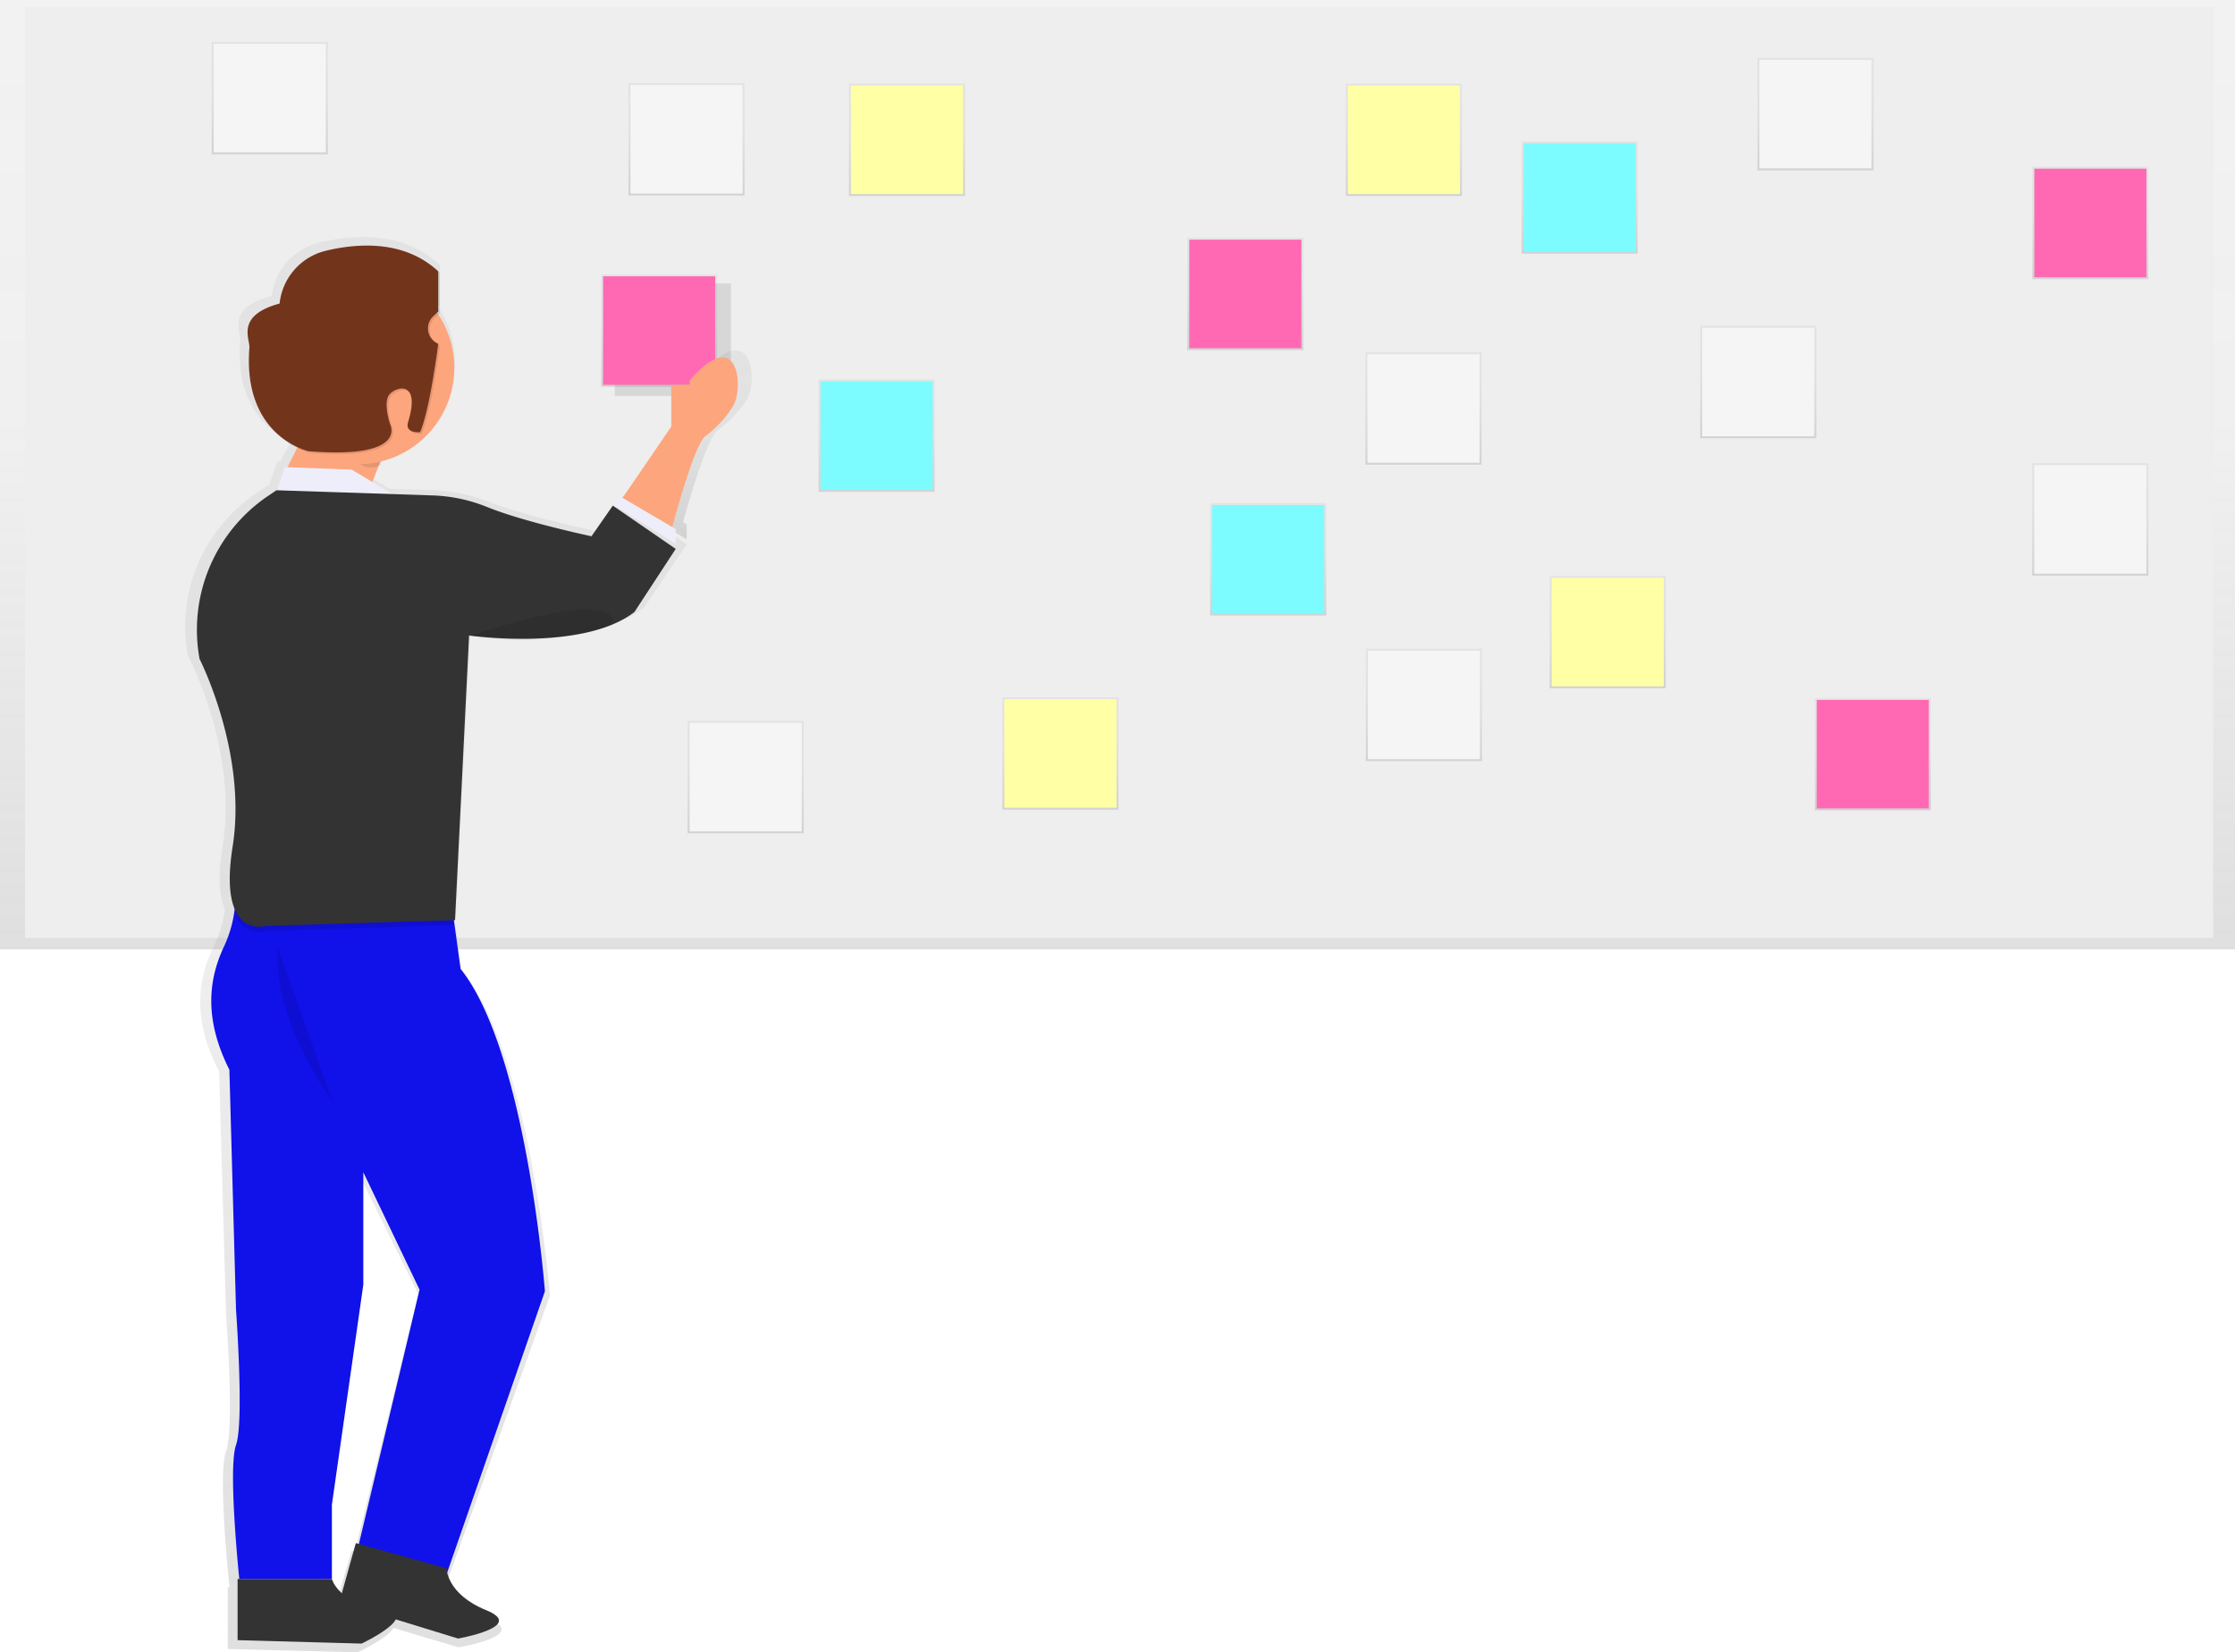 <svg id="d26dba8d-8282-42fd-a478-7c8636ce52fe" data-name="Layer 1" xmlns="http://www.w3.org/2000/svg" xmlns:xlink="http://www.w3.org/1999/xlink" width="888" height="656.53" viewBox="0 0 888 656.53"><defs><linearGradient id="69fb1e3d-9807-4515-a987-9bc9d1efda7d" x1="444" y1="377.21" x2="444" gradientUnits="userSpaceOnUse"><stop offset="0" stop-color="gray" stop-opacity="0.25"/><stop offset="0.54" stop-color="gray" stop-opacity="0.12"/><stop offset="1" stop-color="gray" stop-opacity="0.1"/></linearGradient><linearGradient id="51a21b81-a3ea-4771-abd9-862442be9990" x1="565.58" y1="184.63" x2="565.58" y2="139.97" xlink:href="#69fb1e3d-9807-4515-a987-9bc9d1efda7d"/><linearGradient id="5757846e-edea-4ac8-a331-71c114df4e91" x1="296.27" y1="331.11" x2="296.27" y2="286.45" xlink:href="#69fb1e3d-9807-4515-a987-9bc9d1efda7d"/><linearGradient id="999de772-9bc8-49ea-9b8d-0cef0fcee5cb" x1="698.58" y1="174.13" x2="698.58" y2="129.47" xlink:href="#69fb1e3d-9807-4515-a987-9bc9d1efda7d"/><linearGradient id="a15079b2-2390-41da-998b-02c60407236c" x1="565.74" y1="302.42" x2="565.74" y2="257.75" xlink:href="#69fb1e3d-9807-4515-a987-9bc9d1efda7d"/><linearGradient id="40793396-cd23-4bb9-961e-d266edc74bee" x1="272.78" y1="77.69" x2="272.78" y2="33.02" xlink:href="#69fb1e3d-9807-4515-a987-9bc9d1efda7d"/><linearGradient id="117013d0-8713-4a5b-b130-ca95cbe25423" x1="721.33" y1="67.68" x2="721.33" y2="23.02" xlink:href="#69fb1e3d-9807-4515-a987-9bc9d1efda7d"/><linearGradient id="3e4a4d12-687c-4d27-834e-2c1b28061589" x1="830.51" y1="228.72" x2="830.51" y2="184.06" xlink:href="#69fb1e3d-9807-4515-a987-9bc9d1efda7d"/><linearGradient id="76d58c82-a546-4f11-847d-56d56970a98d" x1="107.19" y1="61.31" x2="107.19" y2="16.65" xlink:href="#69fb1e3d-9807-4515-a987-9bc9d1efda7d"/><linearGradient id="c2562d94-2838-42c9-872e-afd7f3e426db" x1="627.61" y1="100.82" x2="627.61" y2="56.16" xlink:href="#69fb1e3d-9807-4515-a987-9bc9d1efda7d"/><linearGradient id="10abac28-a64c-49d3-bb88-742a39576c81" x1="348.29" y1="195.45" x2="348.29" y2="150.78" xlink:href="#69fb1e3d-9807-4515-a987-9bc9d1efda7d"/><linearGradient id="ae4c24d6-cdd7-478e-ab3c-92442ce1f2ec" x1="503.87" y1="244.58" x2="503.87" y2="199.91" xlink:href="#69fb1e3d-9807-4515-a987-9bc9d1efda7d"/><linearGradient id="7387d7ac-3521-46f5-8cc1-b4e33dceeca4" x1="557.8" y1="77.88" x2="557.8" y2="33.22" xlink:href="#69fb1e3d-9807-4515-a987-9bc9d1efda7d"/><linearGradient id="e854bf59-7922-4e82-b85b-f6b80398a298" x1="638.78" y1="273.5" x2="638.78" y2="228.83" xlink:href="#69fb1e3d-9807-4515-a987-9bc9d1efda7d"/><linearGradient id="74fe4cd6-b7da-43c2-b923-f31608459be5" x1="360.37" y1="77.88" x2="360.37" y2="33.22" xlink:href="#69fb1e3d-9807-4515-a987-9bc9d1efda7d"/><linearGradient id="489da8b3-4e02-4697-a170-557a07ec3791" x1="421.32" y1="321.72" x2="421.32" y2="277.06" xlink:href="#69fb1e3d-9807-4515-a987-9bc9d1efda7d"/><linearGradient id="92098637-0718-4243-93f2-2f7a5b132b51" x1="428.7" y1="336.02" x2="428.7" y2="260.98" xlink:href="#69fb1e3d-9807-4515-a987-9bc9d1efda7d"/><linearGradient id="553314f8-3ab3-4992-94a1-12ce51c0a7a1" x1="329.22" y1="778.26" x2="329.22" y2="215.99" xlink:href="#69fb1e3d-9807-4515-a987-9bc9d1efda7d"/><linearGradient id="67bfa709-3078-4c07-86cc-d67a49cf8eac" x1="494.8" y1="139.13" x2="494.8" y2="94.47" xlink:href="#69fb1e3d-9807-4515-a987-9bc9d1efda7d"/><linearGradient id="9919d947-e03e-44c1-969c-c87bb32bc801" x1="261.88" y1="153.69" x2="261.88" y2="109.02" xlink:href="#69fb1e3d-9807-4515-a987-9bc9d1efda7d"/><linearGradient id="2afe07f1-4e54-4f47-9563-9d420d361cd0" x1="830.53" y1="110.92" x2="830.53" y2="66.26" xlink:href="#69fb1e3d-9807-4515-a987-9bc9d1efda7d"/><linearGradient id="914dbfde-8d09-4649-9ab7-bb9d31a88f1b" x1="744.09" y1="322.01" x2="744.09" y2="277.34" xlink:href="#69fb1e3d-9807-4515-a987-9bc9d1efda7d"/></defs><title>creation process</title><rect width="888" height="377.21" fill="url(#69fb1e3d-9807-4515-a987-9bc9d1efda7d)"/><rect x="9.93" y="2.66" width="869.39" height="370.04" fill="#eee"/><rect x="542.51" y="139.97" width="46.13" height="44.66" fill="url(#51a21b81-a3ea-4771-abd9-862442be9990)"/><rect x="543.31" y="140.74" width="44.54" height="43.12" fill="#f5f5f5"/><rect x="273.2" y="286.45" width="46.13" height="44.66" fill="url(#5757846e-edea-4ac8-a331-71c114df4e91)"/><rect x="274" y="287.22" width="44.54" height="43.12" fill="#f5f5f5"/><rect x="675.52" y="129.47" width="46.13" height="44.66" fill="url(#999de772-9bc8-49ea-9b8d-0cef0fcee5cb)"/><rect x="676.31" y="130.24" width="44.54" height="43.12" fill="#f5f5f5"/><rect x="542.68" y="257.75" width="46.13" height="44.66" fill="url(#a15079b2-2390-41da-998b-02c60407236c)"/><rect x="543.47" y="258.52" width="44.54" height="43.12" fill="#f5f5f5"/><rect x="249.71" y="33.02" width="46.13" height="44.66" fill="url(#40793396-cd23-4bb9-961e-d266edc74bee)"/><rect x="250.51" y="33.79" width="44.54" height="43.12" fill="#f5f5f5"/><rect x="698.26" y="23.02" width="46.13" height="44.66" fill="url(#117013d0-8713-4a5b-b130-ca95cbe25423)"/><rect x="699.06" y="23.78" width="44.54" height="43.12" fill="#f5f5f5"/><rect x="807.44" y="184.06" width="46.13" height="44.66" fill="url(#3e4a4d12-687c-4d27-834e-2c1b28061589)"/><rect x="808.24" y="184.83" width="44.54" height="43.12" fill="#f5f5f5"/><rect x="84.12" y="16.65" width="46.13" height="44.66" fill="url(#76d58c82-a546-4f11-847d-56d56970a98d)"/><rect x="84.92" y="17.42" width="44.54" height="43.12" fill="#f5f5f5"/><rect x="604.54" y="56.16" width="46.13" height="44.66" fill="url(#c2562d94-2838-42c9-872e-afd7f3e426db)"/><rect x="605.34" y="56.93" width="44.54" height="43.12" fill="#7cfcff"/><rect x="325.22" y="150.78" width="46.13" height="44.66" fill="url(#10abac28-a64c-49d3-bb88-742a39576c81)"/><rect x="326.02" y="151.55" width="44.54" height="43.12" fill="#7cfcff"/><rect x="480.8" y="199.91" width="46.13" height="44.66" fill="url(#ae4c24d6-cdd7-478e-ab3c-92442ce1f2ec)"/><rect x="481.6" y="200.68" width="44.54" height="43.12" fill="#7cfcff"/><rect x="534.73" y="33.22" width="46.13" height="44.66" fill="url(#7387d7ac-3521-46f5-8cc1-b4e33dceeca4)"/><rect x="535.53" y="33.99" width="44.54" height="43.12" fill="#ffffa5"/><rect x="615.71" y="228.83" width="46.13" height="44.66" fill="url(#e854bf59-7922-4e82-b85b-f6b80398a298)"/><rect x="616.5" y="229.6" width="44.54" height="43.12" fill="#ffffa5"/><rect x="337.3" y="33.22" width="46.13" height="44.66" fill="url(#74fe4cd6-b7da-43c2-b923-f31608459be5)"/><rect x="338.09" y="33.99" width="44.54" height="43.12" fill="#ffffa5"/><rect x="398.26" y="277.06" width="46.13" height="44.66" fill="url(#489da8b3-4e02-4697-a170-557a07ec3791)"/><rect x="399.05" y="277.82" width="44.54" height="43.12" fill="#ffffa5"/><path d="M434.68,270.18v2.66l-7.71-.67v16.63l-20.24,28.66-1.28-.73-2.75,3.33,26.14,16v-6l-1.47-.83c1.83-6.6,9.32-32.92,13.6-36.41,0,0,7.71-5.32,11.91-12.64S455,247.57,434.68,270.18Z" transform="translate(-156 -121.74)" fill="url(#92098637-0718-4243-93f2-2f7a5b132b51)"/><path d="M393.76,332.91s-28-5.72-43.4-11.75a67.69,67.69,0,0,0-22.56-4.67L311,316l-8.38-4.86,2.62-6.54c.26-.11.52-.23.77-.36l.24-1.4a40.87,40.87,0,0,0,4-1.16c-.41,3.26,20.08-13.6,20.08-13.6l-.61.31-.08-1-.23.12a37.69,37.69,0,0,0,.68-43.72l.65-.58V227l-.69-.59v-.07c-13.86-12.48-32.92-11.48-46.7-8.33A24.76,24.76,0,0,0,264,239.28c-18.39,4.85-12.25,14.17-12.54,17.78-1.43,17.56,4.42,27.89,10.78,33.87a33.24,33.24,0,0,0,9.13,6.43l-4,7.78-1.18,0-3.28,9.32h-.16l-3.57,2.34C237,331.2,225.89,356.9,230.7,382.26h0s20,37.73,13.76,75.47c-2.08,12.68-1.21,20.44.87,25.16A45.09,45.09,0,0,1,241,497.62c-7.57,15.3-7.57,31.26,2.06,49.88l2.75,96.43s3.44,45.22,0,54.53,1.38,53.87,1.38,53.87h-.69v24.61l51.6,1.33s12-5.52,14.19-9.68l25.91,7.7s28.51-4.75,11.83-11.31c-12.45-4.9-15.54-11.88-16.31-15.12L374.5,636.61s-7.57-96.43-35.09-129.68l-2.79-19.61H337l5.85-114.49.48.06-.14,0a135.81,135.81,0,0,0,45.41-.68,72.66,72.66,0,0,0,13.15-3.56l.78-.3.09,0,.07,0a40.2,40.2,0,0,0,9-4.94l17.2-25.4L402.7,320.58Zm-108,389.49L298.81,634V588.73l23.39,47.22L297,738.27l-1.32-.36-5.81,20.15a13.2,13.2,0,0,1-4.17-5.73Z" transform="translate(-156 -121.74)" fill="url(#553314f8-3ab3-4992-94a1-12ce51c0a7a1)"/><rect x="471.73" y="94.47" width="46.13" height="44.66" fill="url(#67bfa709-3078-4c07-86cc-d67a49cf8eac)"/><rect x="472.53" y="95.23" width="44.54" height="43.12" fill="#ff69b4"/><rect x="244.27" y="112.66" width="46.13" height="44.66" opacity="0.1"/><rect x="238.82" y="109.02" width="46.13" height="44.66" fill="url(#9919d947-e03e-44c1-969c-c87bb32bc801)"/><rect x="239.61" y="109.79" width="44.54" height="43.12" fill="#ff69b4"/><rect x="807.46" y="66.26" width="46.13" height="44.66" fill="url(#2afe07f1-4e54-4f47-9563-9d420d361cd0)"/><rect x="808.26" y="67.03" width="44.54" height="43.12" fill="#ff69b4"/><rect x="721.03" y="277.34" width="46.13" height="44.66" fill="url(#914dbfde-8d09-4649-9ab7-bb9d31a88f1b)"/><rect x="721.82" y="278.11" width="44.54" height="43.12" fill="#ff69b4"/><line x1="72.16" y1="220.31" x2="78.23" y2="256.06" fill="#333"/><path d="M422.7,274.83v16.42l-19.56,28.66,19.56,12.73s8.7-33.5,13.38-37.45c0,0,7.36-5.26,11.37-12.48s2-32.19-17.39-9.85v1.72Z" transform="translate(-156 -121.74)" fill="#fda57d"/><path d="M266.95,314l7.74-15.49a2.87,2.87,0,0,1,2.42-1.58l29.42-1.5a2.87,2.87,0,0,1,2.82,3.9l-7.59,19.62a2.87,2.87,0,0,1-2.93,1.82l-29.57-2.63A2.87,2.87,0,0,1,266.95,314Z" transform="translate(-156 -121.74)" fill="#fda57d"/><polygon points="113.13 185.61 108.13 200.26 159.44 198.42 139.73 186.6 113.13 185.61" fill="#edeef9"/><polygon points="243.53 200.39 246.16 197.11 268.49 210.25 268.49 216.16 243.53 200.39" fill="#edeef9"/><path d="M248.61,467.46a48.81,48.81,0,0,1-3.47,30.07c-7.23,15.11-7.23,30.88,2,49.27l2.63,95.26s3.28,44.67,0,53.87,1.31,53.21,1.31,53.21h36.79V719.58l12.48-87.37V587.53l22.34,46.64L297,741.91l33.5,13.8,42-120.88s-7.23-95.26-33.5-128.1l-4.93-35.8Z" transform="translate(-156 -121.74)" fill="#1111EA"/><path d="M250.4,773.45V749.14h37.45S290.48,759,307.56,761s-7.88,13.8-7.88,13.8Z" transform="translate(-156 -121.74)" fill="#333"/><path d="M290.85,758.31l6.52-23.42,36.07,10s-.11,10.2,15.81,16.68S338,772.8,338,772.8Z" transform="translate(-156 -121.74)" fill="#333"/><path d="M334.16,472.9l-85.55-3.46a47.86,47.86,0,0,1,.65,15.51c3.91,9.21,12.31,6.69,12.31,6.69l74.85-2.3Z" transform="translate(-156 -121.74)" opacity="0.1"/><path d="M265.84,316.54l-3.41,2.31a64.19,64.19,0,0,0-27.14,64.72h0s19.05,37.28,13.14,74.55,13.14,31.54,13.14,31.54l75.22-2.31,5.58-113.1s45.33,6.45,65.69-9.32l16.42-25.09-25-17.2L391,334.82s-26.76-5.65-41.44-11.61A62.77,62.77,0,0,0,328,318.6Z" transform="translate(-156 -121.74)" fill="#333"/><path d="M266.5,498.52s-4.6,23,21.68,61.1" transform="translate(-156 -121.74)" opacity="0.1"/><path d="M342.7,374.35s31.53-10.51,45.33-10.51,11.5,6,11.5,6S377.52,379.61,342.7,374.35Z" transform="translate(-156 -121.74)" opacity="0.1"/><path d="M306.95,296.74l-12.55,1.5c-.4,0-.76.55-1,1.32,2.76,5,6.21,7.94,10,7.94a7.74,7.74,0,0,0,3.8-1.05l1-5.81C308.47,298.7,307.83,296.63,306.95,296.74Z" transform="translate(-156 -121.74)" opacity="0.1"/><circle cx="142.19" cy="146.14" r="38.32" fill="#fda57d"/><path d="M330.78,230.22v16l-1.93,1.77a6.63,6.63,0,0,0,1.93,11h0s-3.19,25.54-7.18,35.12c0,0-6.2.68-4.79-4,5.19-17.16-5.19-14-7.58-10.78s.4,11.57.4,11.57,7.58,14-32.33,10.78c0,0-26.34-5.59-23.55-41.11.28-3.56-5.59-12.77,12-17.56h0a24.17,24.17,0,0,1,18.47-21C299.34,218.88,317.54,217.89,330.78,230.22Z" transform="translate(-156 -121.74)" opacity="0.1"/><path d="M330.12,229.56v16l-1.93,1.77a6.63,6.63,0,0,0,1.93,11h0s-3.19,25.54-7.18,35.12c0,0-6.2.68-4.79-4,5.19-17.16-5.19-14-7.58-10.78s.4,11.57.4,11.57,7.58,14-32.33,10.78c0,0-26.34-5.59-23.55-41.11.28-3.56-5.59-12.77,12-17.56h0a24.17,24.17,0,0,1,18.47-21C298.69,218.22,316.88,217.23,330.12,229.56Z" transform="translate(-156 -121.74)" fill="#72351c"/></svg>